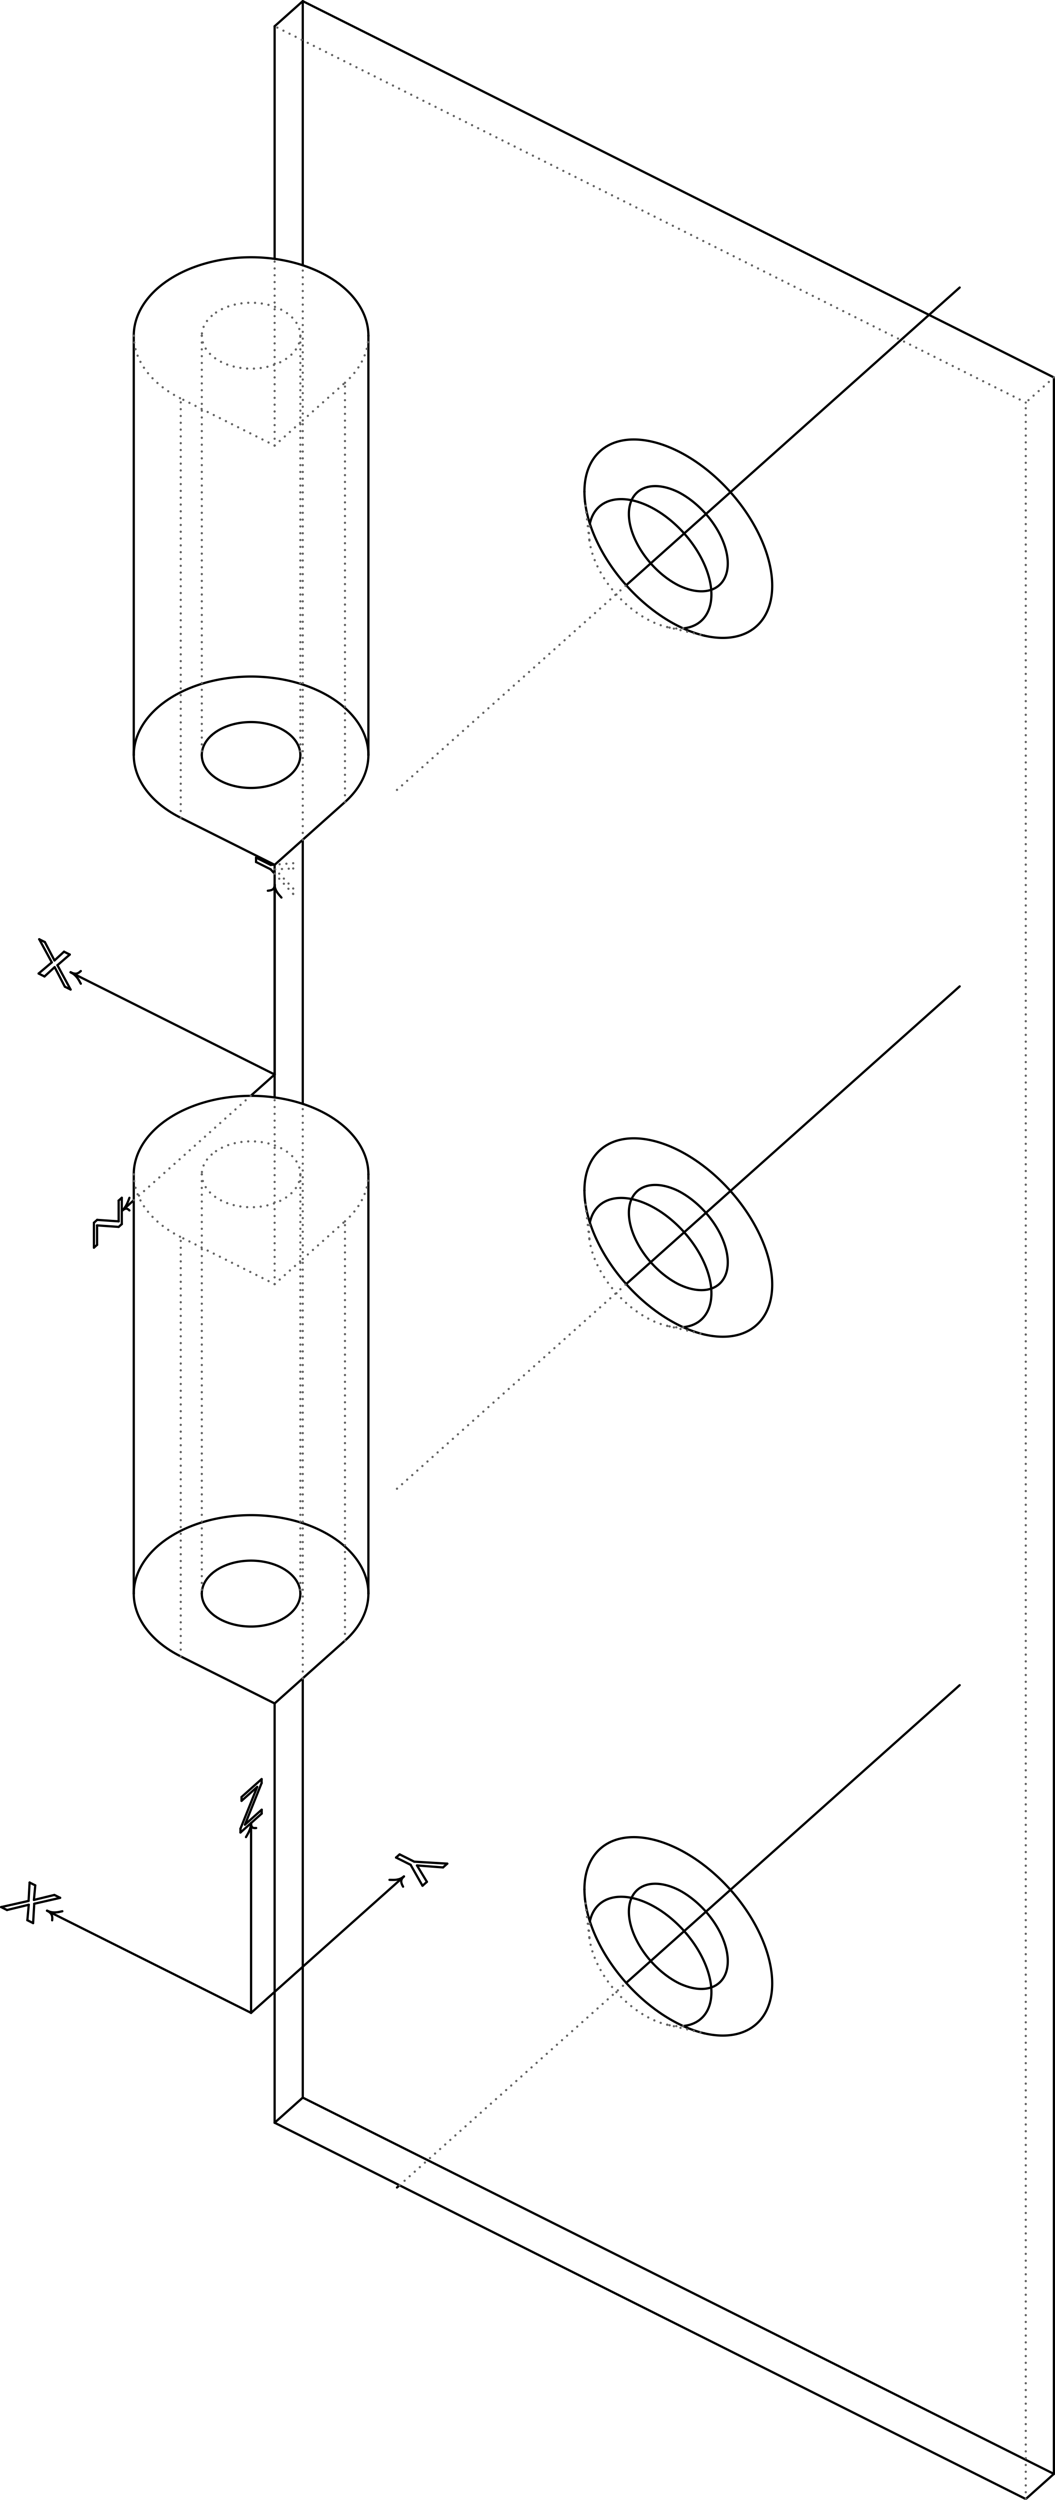 <?xml version='1.0' encoding='utf-8'?>
<svg width="42.272mm" height="100.09mm" viewBox="-23.639 -50.075 44.965 106.467" version="1.1" xmlns="http://www.w3.org/2000/svg">
  <g transform="scale(1,-1)" stroke-linecap="round">
    <g fill="none" stroke="rgb(0,0,0)" stroke-width="0.096" id="Visible">
      <line x1="20.08" y1="-56.344" x2="-11.934" y2="-40.319" />
      <line x1="-11.934" y1="-40.319" x2="-11.934" y2="-22.464" />
      <line x1="-11.934" y1="-22.464" x2="-15.936" y2="-20.461" />
      <line x1="-11.934" y1="39.052" x2="-11.934" y2="48.957" />
      <line x1="-11.934" y1="3.342" x2="-11.934" y2="13.247" />
      <line x1="-11.934" y1="13.247" x2="-15.936" y2="15.25" />
      <path d="M 1.502,27.774 A 3.261,1.942 131.733 1,0 5.477,23.317" />
      <path d="M 1.502,-1.985 A 3.261,1.942 131.733 1,0 5.477,-6.441" />
      <path d="M 1.502,-31.744 A 3.261,1.942 131.733 1,0 5.477,-36.2" />
      <line x1="21.279" y1="-55.274" x2="20.08" y2="-56.344" />
      <line x1="-10.735" y1="-39.249" x2="21.279" y2="-55.274" />
      <line x1="-11.934" y1="-40.319" x2="-10.735" y2="-39.249" />
      <line x1="21.279" y1="-55.274" x2="21.279" y2="34.002" />
      <line x1="-11.934" y1="-22.464" x2="-10.735" y2="-21.394" />
      <line x1="-10.735" y1="-39.249" x2="-10.735" y2="-21.394" />
      <line x1="-10.735" y1="50.027" x2="21.279" y2="34.002" />
      <line x1="-11.934" y1="48.957" x2="-10.735" y2="50.027" />
      <line x1="-10.735" y1="-21.394" x2="-8.936" y2="-19.79" />
      <path d="M -8.936,-19.79 A 5.0,3.341 180.0 0,1 -7.938,-17.787" />
      <path d="M -7.938,-17.787 A 5.0,3.341 180.0 0,1 -17.938,-17.787" />
      <path d="M -17.938,-17.787 A 5.0,3.341 180.0 0,1 -15.936,-20.461" />
      <path d="M -14.619,-16.945 A 2.1,1.403 180.0 0,1 -15.038,-17.787" />
      <path d="M -15.038,-17.787 A 2.1,1.403 180.0 0,1 -10.838,-17.787" />
      <path d="M -10.838,-17.787 A 2.1,1.403 180.0 0,1 -14.619,-16.945" />
      <line x1="-10.735" y1="38.779" x2="-10.735" y2="50.027" />
      <path d="M -7.938,0.069 A 5.0,3.341 180.0 0,1 -17.938,0.069" />
      <path d="M -7.938,35.779 A 5.0,3.341 180.0 0,1 -17.938,35.779" />
      <path d="M -8.936,15.921 A 5.0,3.341 180.0 0,1 -7.938,17.924" />
      <path d="M -7.938,17.924 A 5.0,3.341 180.0 0,1 -17.938,17.924" />
      <path d="M -17.938,17.924 A 5.0,3.341 180.0 0,1 -15.936,15.25" />
      <line x1="-11.934" y1="13.247" x2="-10.735" y2="14.316" />
      <line x1="-10.735" y1="3.068" x2="-10.735" y2="14.316" />
      <line x1="-10.735" y1="14.316" x2="-8.936" y2="15.921" />
      <path d="M -14.619,18.765 A 2.1,1.403 180.0 0,1 -15.038,17.924" />
      <path d="M -15.038,17.924 A 2.1,1.403 180.0 0,1 -10.838,17.924" />
      <path d="M -10.838,17.924 A 2.1,1.403 180.0 0,1 -14.619,18.765" />
      <path d="M 1.27,29.138 A 5.0,2.977 -48.267 0,1 1.295,28.712" />
      <path d="M 1.295,28.712 A 5.0,2.977 -48.267 0,1 6.386,23.005" />
      <path d="M 6.386,23.005 A 5.0,2.977 -48.267 1,1 1.27,29.138" />
      <path d="M 1.27,-0.621 A 5.0,2.977 -48.267 0,1 1.295,-1.047" />
      <path d="M 1.295,-1.047 A 5.0,2.977 -48.267 0,1 6.386,-6.754" />
      <path d="M 6.386,-6.754 A 5.0,2.977 -48.267 1,1 1.27,-0.621" />
      <path d="M 1.27,-30.379 A 5.0,2.977 -48.267 0,1 1.295,-30.805" />
      <path d="M 1.295,-30.805 A 5.0,2.977 -48.267 0,1 6.386,-36.513" />
      <path d="M 6.386,-36.513 A 5.0,2.977 -48.267 1,1 1.27,-30.379" />
      <line x1="-11.934" y1="4.319" x2="-20.63" y2="8.672" />
      <line x1="-11.934" y1="4.319" x2="-11.934" y2="12.403" />
      <line x1="-11.934" y1="4.319" x2="-12.954" y2="3.41" />
      <line x1="-17.938" y1="-1.036" x2="-18.448" y2="-1.492" />
      <path d="M -20.63,8.672 C -20.388,8.551 -20.292,8.638 -20.195,8.724" />
      <path d="M -20.63,8.672 C -20.388,8.551 -20.292,8.368 -20.195,8.185" />
      <path d="M -11.934,12.403 C -11.934,12.178 -11.789,12.016 -11.644,11.853" />
      <path d="M -11.934,12.403 C -11.934,12.178 -12.079,12.161 -12.224,12.144" />
      <path d="M -18.448,-1.492 C -18.267,-1.33 -18.195,-1.131 -18.123,-0.932" />
      <path d="M -18.448,-1.492 C -18.267,-1.33 -18.195,-1.4 -18.123,-1.47" />
      <line x1="-21.967" y1="10.078" x2="-21.432" y2="9.093" />
      <line x1="-21.432" y1="9.093" x2="-21.993" y2="8.618" />
      <line x1="-21.993" y1="8.618" x2="-21.743" y2="8.493" />
      <line x1="-21.743" y1="8.493" x2="-21.31" y2="8.891" />
      <line x1="-21.31" y1="8.891" x2="-20.876" y2="8.059" />
      <line x1="-20.876" y1="8.059" x2="-20.63" y2="7.936" />
      <line x1="-20.63" y1="7.936" x2="-21.191" y2="8.972" />
      <line x1="-21.191" y1="8.972" x2="-20.665" y2="9.426" />
      <line x1="-20.665" y1="9.426" x2="-20.91" y2="9.549" />
      <line x1="-20.91" y1="9.549" x2="-21.317" y2="9.175" />
      <line x1="-21.317" y1="9.175" x2="-21.726" y2="9.957" />
      <line x1="-21.726" y1="9.957" x2="-21.967" y2="10.078" />
      <line x1="-11.951" y1="13.255" x2="-12.105" y2="13.244" />
      <line x1="-12.105" y1="13.244" x2="-12.726" y2="13.555" />
      <line x1="-12.726" y1="13.555" x2="-12.726" y2="13.367" />
      <line x1="-12.726" y1="13.367" x2="-12.105" y2="13.056" />
      <line x1="-12.105" y1="13.056" x2="-11.934" y2="12.87" />
      <line x1="-19.636" y1="-3.055" x2="-19.636" y2="-1.994" />
      <line x1="-19.636" y1="-1.994" x2="-19.499" y2="-1.872" />
      <line x1="-19.499" y1="-1.872" x2="-18.582" y2="-1.935" />
      <line x1="-18.582" y1="-1.935" x2="-18.582" y2="-1.05" />
      <line x1="-18.582" y1="-1.05" x2="-18.448" y2="-0.931" />
      <line x1="-18.448" y1="-0.931" x2="-18.448" y2="-1.492" />
      <line x1="-18.448" y1="-1.492" x2="-18.448" y2="-2.052" />
      <line x1="-18.448" y1="-2.052" x2="-18.582" y2="-2.171" />
      <line x1="-18.582" y1="-2.171" x2="-19.502" y2="-2.107" />
      <line x1="-19.502" y1="-2.107" x2="-19.502" y2="-2.936" />
      <line x1="-19.502" y1="-2.936" x2="-19.636" y2="-3.055" />
      <line x1="-12.938" y1="-35.642" x2="-21.634" y2="-31.289" />
      <line x1="-12.938" y1="-35.642" x2="-6.424" y2="-29.831" />
      <line x1="-12.938" y1="-35.642" x2="-12.938" y2="-27.558" />
      <path d="M -21.634,-31.289 C -21.392,-31.41 -21.187,-31.361 -20.982,-31.313" />
      <path d="M -21.634,-31.289 C -21.392,-31.41 -21.404,-31.555 -21.416,-31.7" />
      <path d="M -6.424,-29.831 C -6.605,-29.992 -6.532,-30.13 -6.46,-30.267" />
      <path d="M -6.424,-29.831 C -6.605,-29.992 -6.822,-29.984 -7.039,-29.976" />
      <path d="M -12.938,-27.558 C -12.938,-27.783 -12.829,-27.776 -12.721,-27.769" />
      <path d="M -12.938,-27.558 C -12.938,-27.783 -13.047,-27.97 -13.155,-28.156" />
      <line x1="-22.377" y1="-30.09" x2="-22.421" y2="-30.873" />
      <line x1="-22.421" y1="-30.873" x2="-23.591" y2="-31.136" />
      <line x1="-23.591" y1="-31.136" x2="-23.341" y2="-31.261" />
      <line x1="-23.341" y1="-31.261" x2="-22.413" y2="-31.036" />
      <line x1="-22.413" y1="-31.036" x2="-22.473" y2="-31.695" />
      <line x1="-22.473" y1="-31.695" x2="-22.228" y2="-31.818" />
      <line x1="-22.228" y1="-31.818" x2="-22.179" y2="-30.994" />
      <line x1="-22.179" y1="-30.994" x2="-21.075" y2="-30.742" />
      <line x1="-21.075" y1="-30.742" x2="-21.321" y2="-30.619" />
      <line x1="-21.321" y1="-30.619" x2="-22.193" y2="-30.831" />
      <line x1="-22.193" y1="-30.831" x2="-22.136" y2="-30.211" />
      <line x1="-22.136" y1="-30.211" x2="-22.377" y2="-30.09" />
      <line x1="-4.576" y1="-29.286" x2="-5.985" y2="-29.202" />
      <line x1="-5.985" y1="-29.202" x2="-6.607" y2="-28.891" />
      <line x1="-6.607" y1="-28.891" x2="-6.759" y2="-29.026" />
      <line x1="-6.759" y1="-29.026" x2="-6.137" y2="-29.337" />
      <line x1="-6.137" y1="-29.337" x2="-5.631" y2="-30.228" />
      <line x1="-5.631" y1="-30.228" x2="-5.444" y2="-30.061" />
      <line x1="-5.444" y1="-30.061" x2="-5.867" y2="-29.363" />
      <line x1="-5.867" y1="-29.363" x2="-4.757" y2="-29.448" />
      <line x1="-4.757" y1="-29.448" x2="-4.576" y2="-29.286" />
      <line x1="-13.344" y1="-26.448" x2="-12.489" y2="-25.685" />
      <line x1="-12.489" y1="-25.685" x2="-12.489" y2="-25.855" />
      <line x1="-12.489" y1="-25.855" x2="-13.199" y2="-27.626" />
      <line x1="-13.199" y1="-27.626" x2="-12.486" y2="-26.989" />
      <line x1="-12.486" y1="-26.989" x2="-12.486" y2="-27.155" />
      <line x1="-12.486" y1="-27.155" x2="-12.938" y2="-27.558" />
      <line x1="-12.938" y1="-27.558" x2="-13.39" y2="-27.961" />
      <line x1="-13.39" y1="-27.961" x2="-13.39" y2="-27.796" />
      <line x1="-13.39" y1="-27.796" x2="-12.677" y2="-26.018" />
      <line x1="-12.677" y1="-26.018" x2="-13.344" y2="-26.613" />
      <line x1="-13.344" y1="-26.613" x2="-13.344" y2="-26.448" />
      <line x1="-6.719" y1="-43.078" x2="-6.612" y2="-42.983" />
      <line x1="3.05" y1="-34.364" x2="17.263" y2="-21.686" />
      <path d="M 5.272,-30.398 A 2.667,1.588 -48.267 0,1 5.272,-34.366 A 2.667,1.588 -48.267 0,1 5.272,-30.398" />
      <line x1="3.05" y1="-4.605" x2="17.263" y2="8.072" />
      <path d="M 5.272,-0.64 A 2.667,1.588 -48.267 0,1 5.272,-4.608 A 2.667,1.588 -48.267 0,1 5.272,-0.64" />
      <line x1="3.05" y1="25.153" x2="17.263" y2="37.831" />
      <path d="M 5.272,29.119 A 2.667,1.588 -48.267 0,1 5.272,25.151 A 2.667,1.588 -48.267 0,1 5.272,29.119" />
      <line x1="-17.938" y1="0.069" x2="-17.938" y2="-17.787" />
      <line x1="-7.938" y1="0.069" x2="-7.938" y2="-17.787" />
      <line x1="-17.938" y1="35.779" x2="-17.938" y2="17.924" />
      <line x1="-7.938" y1="35.779" x2="-7.938" y2="17.924" />
    </g>
    <g fill="none" stroke="rgb(99,99,99)" stroke-width="0.096" id="Hidden" stroke-dasharray="0.002 0.288">
      <line x1="20.08" y1="-56.344" x2="20.08" y2="32.932" />
      <line x1="20.08" y1="32.932" x2="-11.934" y2="48.957" />
      <line x1="-11.934" y1="31.102" x2="-11.934" y2="39.052" />
      <line x1="-11.934" y1="31.102" x2="-15.936" y2="33.105" />
      <line x1="-11.934" y1="-4.608" x2="-15.936" y2="-2.605" />
      <line x1="-11.934" y1="-4.608" x2="-11.934" y2="3.342" />
      <path d="M 1.463,27.372 A 3.261,1.942 131.733 0,0 1.502,27.774" />
      <path d="M 5.477,23.317 A 3.261,1.942 131.733 0,0 4.8,23.371" />
      <path d="M 4.8,23.371 A 3.261,1.942 131.733 0,0 1.479,27.094" />
      <path d="M 1.479,27.094 A 3.261,1.942 131.733 0,0 1.463,27.372" />
      <path d="M 1.463,-2.387 A 3.261,1.942 131.733 0,0 1.502,-1.985" />
      <path d="M 5.477,-6.441 A 3.261,1.942 131.733 0,0 4.8,-6.387" />
      <path d="M 4.8,-6.387 A 3.261,1.942 131.733 0,0 1.479,-2.665" />
      <path d="M 1.479,-2.665 A 3.261,1.942 131.733 0,0 1.463,-2.387" />
      <path d="M 1.463,-32.145 A 3.261,1.942 131.733 0,0 1.502,-31.744" />
      <path d="M 5.477,-36.2 A 3.261,1.942 131.733 0,0 4.8,-36.146" />
      <path d="M 4.8,-36.146 A 3.261,1.942 131.733 0,0 1.479,-32.423" />
      <path d="M 1.479,-32.423 A 3.261,1.942 131.733 0,0 1.463,-32.145" />
      <line x1="21.279" y1="34.002" x2="20.08" y2="32.932" />
      <line x1="-10.735" y1="32.172" x2="-10.735" y2="38.779" />
      <line x1="-11.934" y1="31.102" x2="-10.735" y2="32.172" />
      <path d="M -8.936,-1.934 A 5.0,3.341 180.0 0,1 -7.938,0.069" />
      <path d="M -17.938,0.069 A 5.0,3.341 180.0 0,1 -15.936,-2.605" />
      <line x1="-10.735" y1="32.172" x2="-8.936" y2="33.776" />
      <path d="M -8.936,33.776 A 5.0,3.341 180.0 0,1 -7.938,35.779" />
      <path d="M -17.938,35.779 A 5.0,3.341 180.0 0,1 -15.936,33.105" />
      <path d="M -14.619,36.621 A 2.1,1.403 180.0 0,1 -15.038,35.779" />
      <path d="M -15.038,35.779 A 2.1,1.403 180.0 0,1 -10.838,35.779" />
      <path d="M -10.838,35.779 A 2.1,1.403 180.0 0,1 -14.619,36.621" />
      <line x1="-11.934" y1="-4.608" x2="-10.735" y2="-3.539" />
      <line x1="-10.735" y1="-3.539" x2="-8.936" y2="-1.934" />
      <path d="M -14.619,0.91 A 2.1,1.403 180.0 0,1 -15.038,0.069" />
      <path d="M -15.038,0.069 A 2.1,1.403 180.0 0,1 -10.838,0.069" />
      <path d="M -10.838,0.069 A 2.1,1.403 180.0 0,1 -14.619,0.91" />
      <line x1="-10.735" y1="-3.539" x2="-10.735" y2="3.068" />
      <line x1="-10.735" y1="-21.394" x2="-10.735" y2="-3.539" />
      <line x1="-10.735" y1="14.316" x2="-10.735" y2="32.172" />
      <line x1="-12.954" y1="3.41" x2="-17.938" y2="-1.036" />
      <line x1="-11.142" y1="13.316" x2="-11.951" y2="13.255" />
      <line x1="-11.934" y1="12.87" x2="-11.142" y2="12.006" />
      <line x1="-11.142" y1="12.006" x2="-11.142" y2="12.238" />
      <line x1="-11.142" y1="12.238" x2="-11.913" y2="13.057" />
      <line x1="-11.913" y1="13.057" x2="-11.142" y2="13.091" />
      <line x1="-11.142" y1="13.091" x2="-11.142" y2="13.316" />
      <line x1="-6.612" y1="-42.983" x2="3.05" y2="-34.364" />
      <line x1="-6.719" y1="-13.32" x2="3.05" y2="-4.605" />
      <line x1="-6.719" y1="16.439" x2="3.05" y2="25.153" />
      <line x1="1.479" y1="27.094" x2="1.295" y2="28.712" />
      <line x1="4.8" y1="23.371" x2="6.386" y2="23.005" />
      <line x1="1.479" y1="-2.665" x2="1.295" y2="-1.047" />
      <line x1="4.8" y1="-6.387" x2="6.386" y2="-6.754" />
      <line x1="1.479" y1="-32.423" x2="1.295" y2="-30.805" />
      <line x1="4.8" y1="-36.146" x2="6.386" y2="-36.513" />
      <line x1="-15.038" y1="0.069" x2="-15.038" y2="-17.787" />
      <line x1="-10.838" y1="0.069" x2="-10.838" y2="-17.787" />
      <line x1="-15.038" y1="35.779" x2="-15.038" y2="17.924" />
      <line x1="-10.838" y1="35.779" x2="-10.838" y2="17.924" />
      <line x1="-15.936" y1="-20.461" x2="-15.936" y2="-2.605" />
      <line x1="-15.936" y1="15.25" x2="-15.936" y2="33.105" />
      <line x1="-8.936" y1="-19.79" x2="-8.936" y2="-1.934" />
      <line x1="-8.936" y1="15.921" x2="-8.936" y2="33.776" />
    </g>
  </g>
</svg>